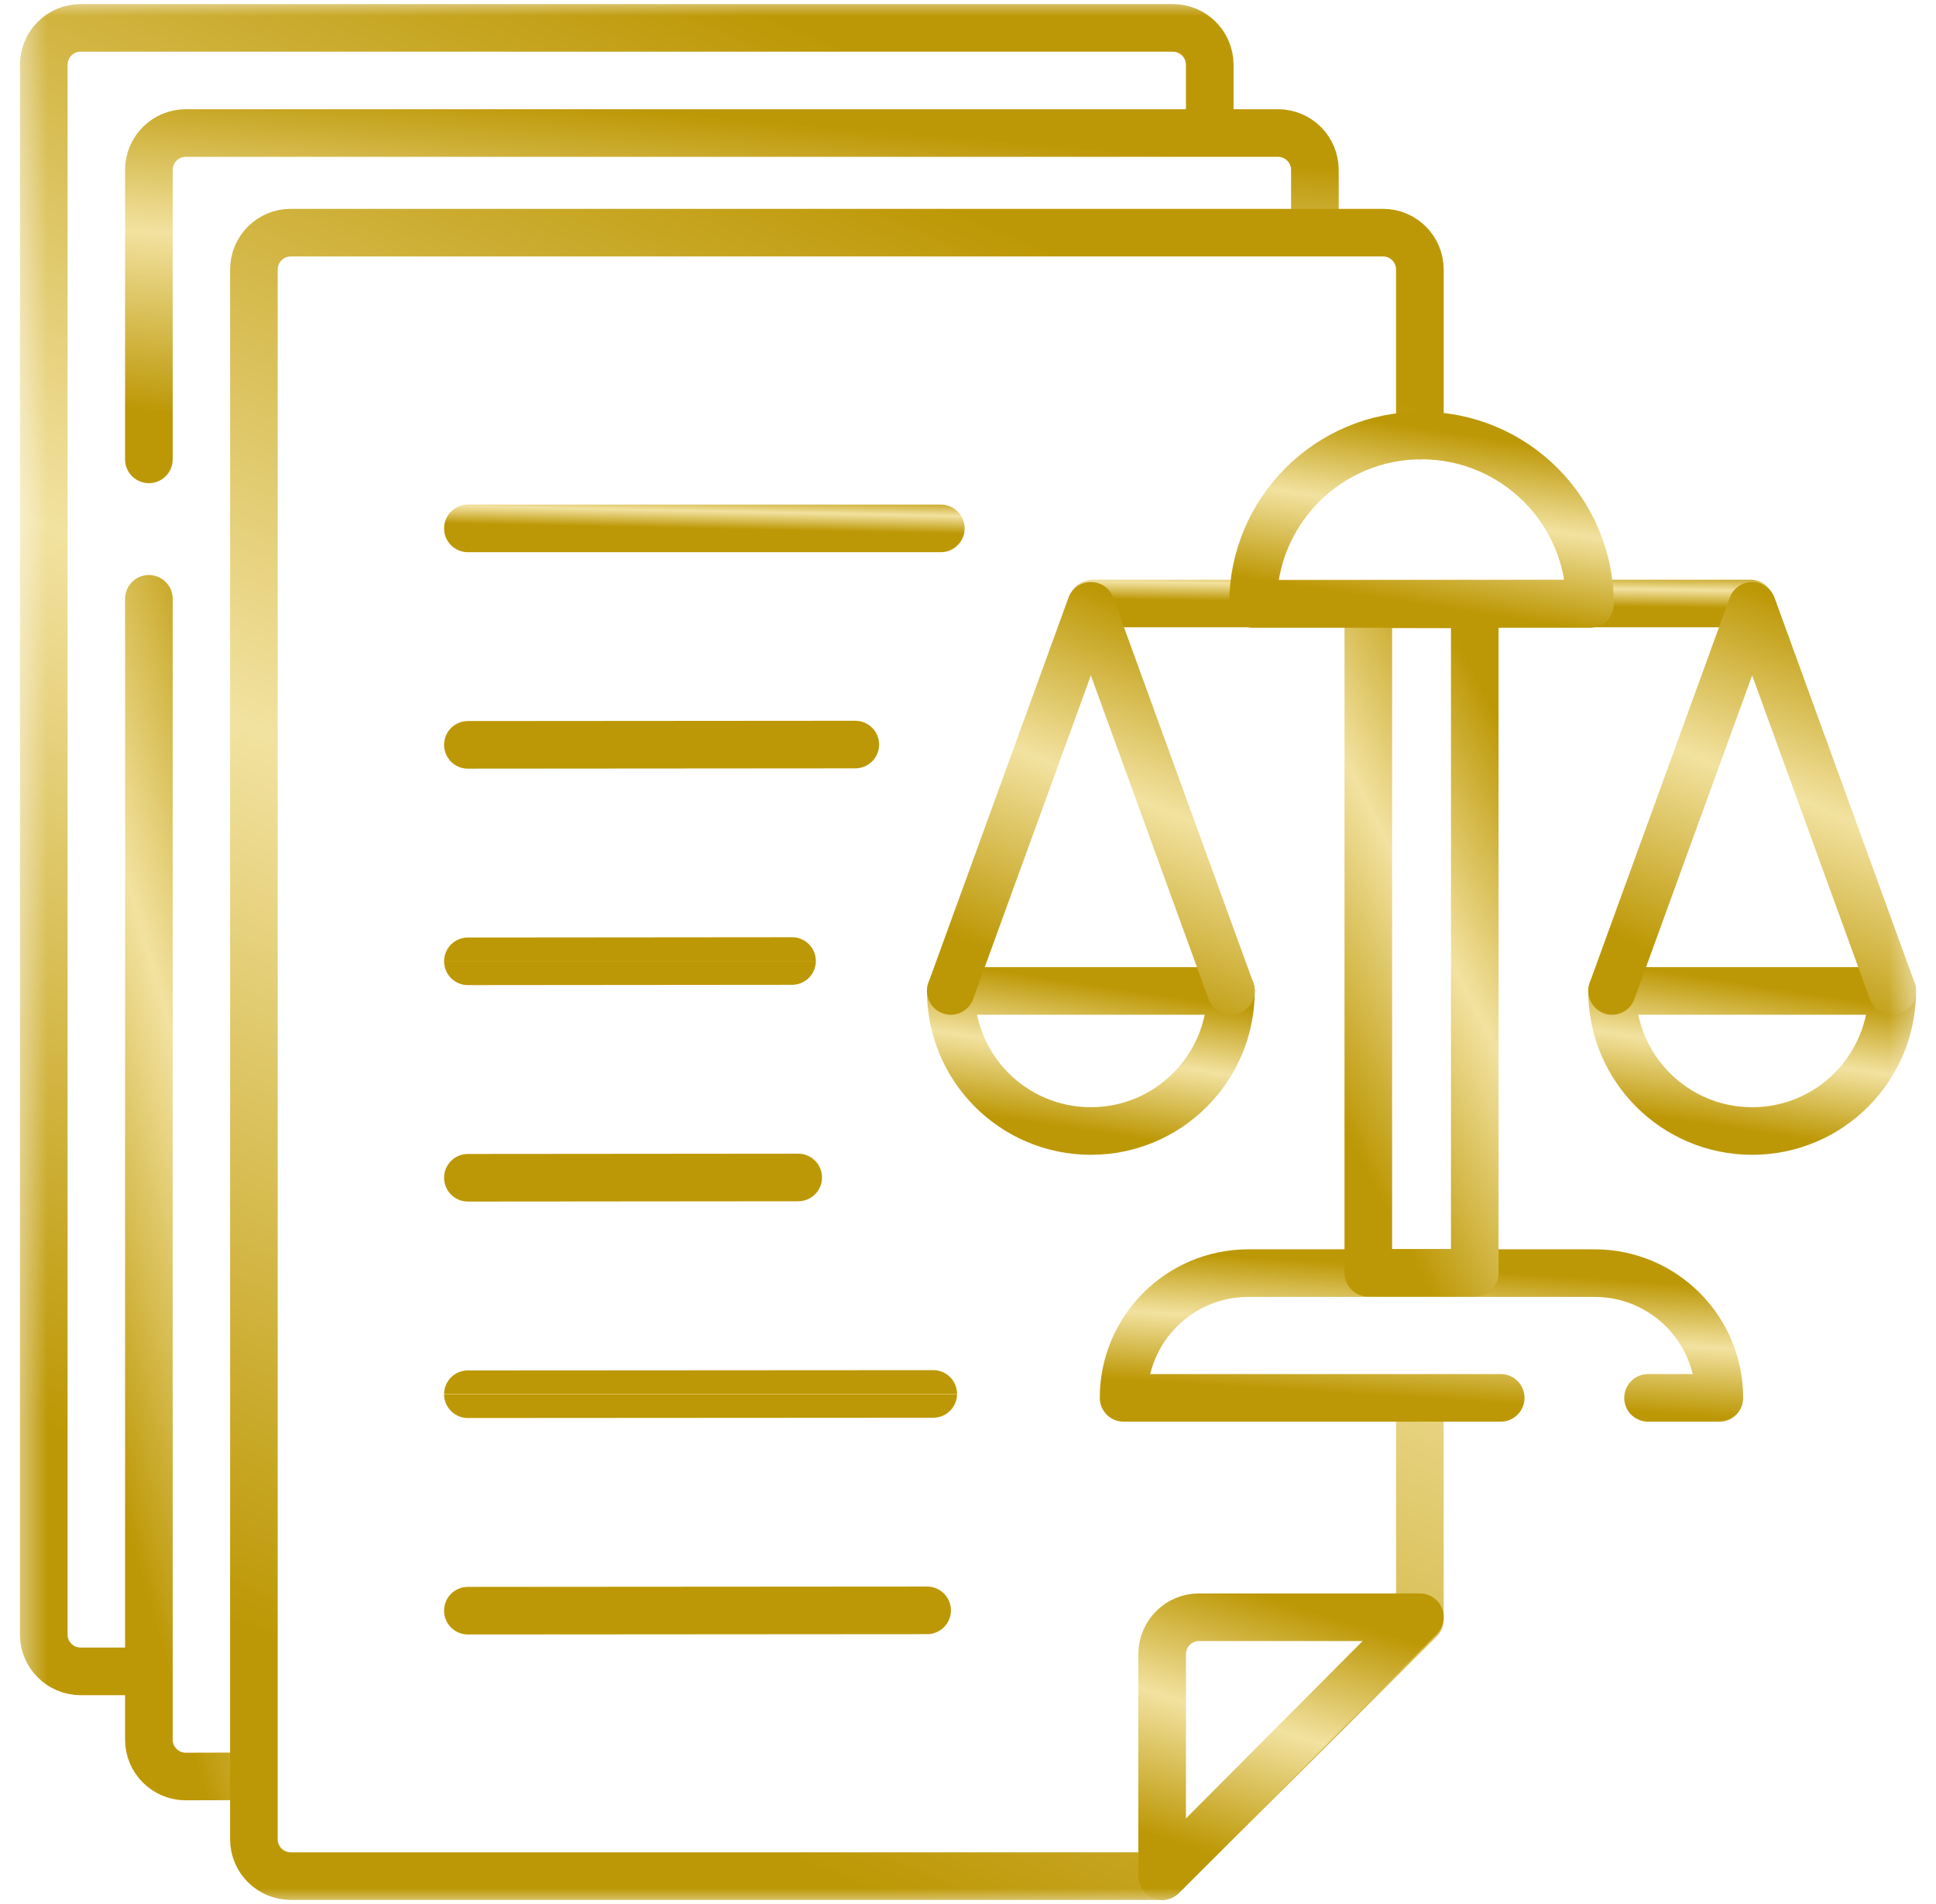 <svg width="61" height="60" viewBox="0 0 61 60" fill="none" xmlns="http://www.w3.org/2000/svg">
<g clip-path="url(#clip0_303_1881)">
<mask id="mask0_303_1881" style="mask-type:luminance" maskUnits="userSpaceOnUse" x="0" y="0" width="61" height="61">
<path d="M0.5 0H60.5V60H0.5V0Z" fill="white"/>
</mask>
<g mask="url(#mask0_303_1881)">
<path d="M38.117 4.102V2.042C38.117 1.399 37.597 0.879 36.955 0.879H2.541C1.899 0.879 1.379 1.399 1.379 2.042V51.507C1.379 52.149 1.899 52.669 2.541 52.669H4.602" stroke="url(#paint0_linear_303_1881)" stroke-width="1.5" stroke-miterlimit="10" stroke-linecap="round" stroke-linejoin="round"/>
<path d="M4.691 14.476V5.355C4.691 4.713 5.212 4.192 5.854 4.192H40.267C40.909 4.192 41.43 4.713 41.43 5.355V7.305" stroke="url(#paint1_linear_303_1881)" stroke-width="1.5" stroke-miterlimit="10" stroke-linecap="round" stroke-linejoin="round"/>
<path d="M7.961 55.976L5.854 55.982C5.212 55.982 4.691 55.462 4.691 54.82V18.87" stroke="url(#paint2_linear_303_1881)" stroke-width="1.5" stroke-miterlimit="10" stroke-linecap="round" stroke-linejoin="round"/>
<path d="M44.738 13.724V8.494C44.738 7.852 44.218 7.331 43.576 7.331H9.162C8.52 7.331 8 7.852 8 8.494V57.959C8 58.601 8.52 59.121 9.162 59.121H36.617L44.738 51.038V44.258" stroke="url(#paint3_linear_303_1881)" stroke-width="1.5" stroke-miterlimit="10" stroke-linecap="round" stroke-linejoin="round"/>
<path d="M36.617 59.121V52.126C36.617 51.483 37.138 50.963 37.779 50.963H44.739L36.617 59.121Z" stroke="url(#paint4_linear_303_1881)" stroke-width="1.5" stroke-miterlimit="10" stroke-linecap="round" stroke-linejoin="round"/>
<path d="M14.742 16.651H29.644" stroke="url(#paint5_linear_303_1881)" stroke-width="1.5" stroke-miterlimit="10" stroke-linecap="round" stroke-linejoin="round"/>
<path d="M14.742 23.472L26.949 23.463" stroke="url(#paint6_linear_303_1881)" stroke-width="1.5" stroke-miterlimit="10" stroke-linecap="round" stroke-linejoin="round"/>
<path d="M14.742 30.293L24.956 30.284" stroke="url(#paint7_linear_303_1881)" stroke-width="1.5" stroke-miterlimit="10" stroke-linecap="round" stroke-linejoin="round"/>
<path d="M14.742 37.114L25.15 37.105" stroke="url(#paint8_linear_303_1881)" stroke-width="1.5" stroke-miterlimit="10" stroke-linecap="round" stroke-linejoin="round"/>
<path d="M14.742 43.935L29.405 43.926" stroke="url(#paint9_linear_303_1881)" stroke-width="1.5" stroke-miterlimit="10" stroke-linecap="round" stroke-linejoin="round"/>
<path d="M14.742 50.756L29.212 50.746" stroke="url(#paint10_linear_303_1881)" stroke-width="1.5" stroke-miterlimit="10" stroke-linecap="round" stroke-linejoin="round"/>
<path d="M34.422 19.018H55.154" stroke="url(#paint11_linear_303_1881)" stroke-width="1.5" stroke-miterlimit="10" stroke-linecap="round" stroke-linejoin="round"/>
<path d="M51.927 44.05H54.174C54.174 41.879 52.414 40.119 50.243 40.119H39.334C37.163 40.119 35.402 41.879 35.402 44.05H47.285" stroke="url(#paint12_linear_303_1881)" stroke-width="1.5" stroke-miterlimit="10" stroke-linecap="round" stroke-linejoin="round"/>
<path d="M46.467 40.11H43.113V19.045H46.467V40.11Z" stroke="url(#paint13_linear_303_1881)" stroke-width="1.5" stroke-miterlimit="10" stroke-linecap="round" stroke-linejoin="round"/>
<path d="M38.785 31.227C38.785 33.664 36.809 35.641 34.371 35.641C31.933 35.641 29.957 33.664 29.957 31.227H38.785Z" stroke="url(#paint14_linear_303_1881)" stroke-width="1.5" stroke-miterlimit="10" stroke-linecap="round" stroke-linejoin="round"/>
<path d="M29.957 31.227L34.371 19.09L38.785 31.227" stroke="url(#paint15_linear_303_1881)" stroke-width="1.5" stroke-miterlimit="10" stroke-linecap="round" stroke-linejoin="round"/>
<path d="M59.621 31.227C59.621 33.664 57.645 35.641 55.207 35.641C52.769 35.641 50.793 33.664 50.793 31.227H59.621Z" stroke="url(#paint16_linear_303_1881)" stroke-width="1.5" stroke-miterlimit="10" stroke-linecap="round" stroke-linejoin="round"/>
<path d="M50.793 31.227L55.207 19.09L59.621 31.227" stroke="url(#paint17_linear_303_1881)" stroke-width="1.5" stroke-miterlimit="10" stroke-linecap="round" stroke-linejoin="round"/>
<path d="M39.48 19.032C39.48 16.1 41.857 13.724 44.789 13.724C47.72 13.724 50.097 16.1 50.097 19.032H39.48Z" stroke="url(#paint18_linear_303_1881)" stroke-width="1.5" stroke-miterlimit="10" stroke-linecap="round" stroke-linejoin="round"/>
</g>
</g>
<defs>
<linearGradient id="paint0_linear_303_1881" x1="19.748" y1="52.669" x2="39.154" y2="6.828" gradientUnits="userSpaceOnUse">
<stop stop-color="#BD9806"/>
<stop offset="0.525" stop-color="#F2E2A0"/>
<stop offset="1" stop-color="#BD9806"/>
</linearGradient>
<linearGradient id="paint1_linear_303_1881" x1="23.061" y1="14.476" x2="23.956" y2="3.818" gradientUnits="userSpaceOnUse">
<stop stop-color="#BD9806"/>
<stop offset="0.525" stop-color="#F2E2A0"/>
<stop offset="1" stop-color="#BD9806"/>
</linearGradient>
<linearGradient id="paint2_linear_303_1881" x1="6.326" y1="55.982" x2="16.79" y2="52.913" gradientUnits="userSpaceOnUse">
<stop stop-color="#BD9806"/>
<stop offset="0.525" stop-color="#F2E2A0"/>
<stop offset="1" stop-color="#BD9806"/>
</linearGradient>
<linearGradient id="paint3_linear_303_1881" x1="26.369" y1="59.121" x2="45.775" y2="13.28" gradientUnits="userSpaceOnUse">
<stop stop-color="#BD9806"/>
<stop offset="0.525" stop-color="#F2E2A0"/>
<stop offset="1" stop-color="#BD9806"/>
</linearGradient>
<linearGradient id="paint4_linear_303_1881" x1="40.678" y1="59.121" x2="43.032" y2="51.316" gradientUnits="userSpaceOnUse">
<stop stop-color="#BD9806"/>
<stop offset="0.525" stop-color="#F2E2A0"/>
<stop offset="1" stop-color="#BD9806"/>
</linearGradient>
<linearGradient id="paint5_linear_303_1881" x1="22.193" y1="16.651" x2="22.214" y2="15.608" gradientUnits="userSpaceOnUse">
<stop stop-color="#BD9806"/>
<stop offset="0.525" stop-color="#F2E2A0"/>
<stop offset="1" stop-color="#BD9806"/>
</linearGradient>
<linearGradient id="paint6_linear_303_1881" x1="20.845" y1="23.472" x2="20.845" y2="23.463" gradientUnits="userSpaceOnUse">
<stop stop-color="#BD9806"/>
<stop offset="0.525" stop-color="#F2E2A0"/>
<stop offset="1" stop-color="#BD9806"/>
</linearGradient>
<linearGradient id="paint7_linear_303_1881" x1="19.849" y1="30.293" x2="19.849" y2="30.284" gradientUnits="userSpaceOnUse">
<stop stop-color="#BD9806"/>
<stop offset="0.525" stop-color="#F2E2A0"/>
<stop offset="1" stop-color="#BD9806"/>
</linearGradient>
<linearGradient id="paint8_linear_303_1881" x1="19.946" y1="37.114" x2="19.946" y2="37.105" gradientUnits="userSpaceOnUse">
<stop stop-color="#BD9806"/>
<stop offset="0.525" stop-color="#F2E2A0"/>
<stop offset="1" stop-color="#BD9806"/>
</linearGradient>
<linearGradient id="paint9_linear_303_1881" x1="22.074" y1="43.935" x2="22.074" y2="43.925" gradientUnits="userSpaceOnUse">
<stop stop-color="#BD9806"/>
<stop offset="0.525" stop-color="#F2E2A0"/>
<stop offset="1" stop-color="#BD9806"/>
</linearGradient>
<linearGradient id="paint10_linear_303_1881" x1="21.977" y1="50.756" x2="21.977" y2="50.746" gradientUnits="userSpaceOnUse">
<stop stop-color="#BD9806"/>
<stop offset="0.525" stop-color="#F2E2A0"/>
<stop offset="1" stop-color="#BD9806"/>
</linearGradient>
<linearGradient id="paint11_linear_303_1881" x1="44.788" y1="19.018" x2="44.803" y2="17.974" gradientUnits="userSpaceOnUse">
<stop stop-color="#BD9806"/>
<stop offset="0.525" stop-color="#F2E2A0"/>
<stop offset="1" stop-color="#BD9806"/>
</linearGradient>
<linearGradient id="paint12_linear_303_1881" x1="44.788" y1="44.05" x2="45.045" y2="39.963" gradientUnits="userSpaceOnUse">
<stop stop-color="#BD9806"/>
<stop offset="0.525" stop-color="#F2E2A0"/>
<stop offset="1" stop-color="#BD9806"/>
</linearGradient>
<linearGradient id="paint13_linear_303_1881" x1="44.79" y1="40.11" x2="53.889" y2="35.286" gradientUnits="userSpaceOnUse">
<stop stop-color="#BD9806"/>
<stop offset="0.525" stop-color="#F2E2A0"/>
<stop offset="1" stop-color="#BD9806"/>
</linearGradient>
<linearGradient id="paint14_linear_303_1881" x1="34.371" y1="35.641" x2="35.048" y2="31.135" gradientUnits="userSpaceOnUse">
<stop stop-color="#BD9806"/>
<stop offset="0.525" stop-color="#F2E2A0"/>
<stop offset="1" stop-color="#BD9806"/>
</linearGradient>
<linearGradient id="paint15_linear_303_1881" x1="34.371" y1="31.227" x2="38.84" y2="20.403" gradientUnits="userSpaceOnUse">
<stop stop-color="#BD9806"/>
<stop offset="0.525" stop-color="#F2E2A0"/>
<stop offset="1" stop-color="#BD9806"/>
</linearGradient>
<linearGradient id="paint16_linear_303_1881" x1="55.207" y1="35.641" x2="55.884" y2="31.135" gradientUnits="userSpaceOnUse">
<stop stop-color="#BD9806"/>
<stop offset="0.525" stop-color="#F2E2A0"/>
<stop offset="1" stop-color="#BD9806"/>
</linearGradient>
<linearGradient id="paint17_linear_303_1881" x1="55.207" y1="31.227" x2="59.675" y2="20.403" gradientUnits="userSpaceOnUse">
<stop stop-color="#BD9806"/>
<stop offset="0.525" stop-color="#F2E2A0"/>
<stop offset="1" stop-color="#BD9806"/>
</linearGradient>
<linearGradient id="paint18_linear_303_1881" x1="44.789" y1="19.032" x2="45.602" y2="13.614" gradientUnits="userSpaceOnUse">
<stop stop-color="#BD9806"/>
<stop offset="0.525" stop-color="#F2E2A0"/>
<stop offset="1" stop-color="#BD9806"/>
</linearGradient>
<clipPath id="clip0_303_1881">
<rect width="60" height="60" fill="white" transform="translate(0.5 0)"/>
</clipPath>
</defs>
</svg>
